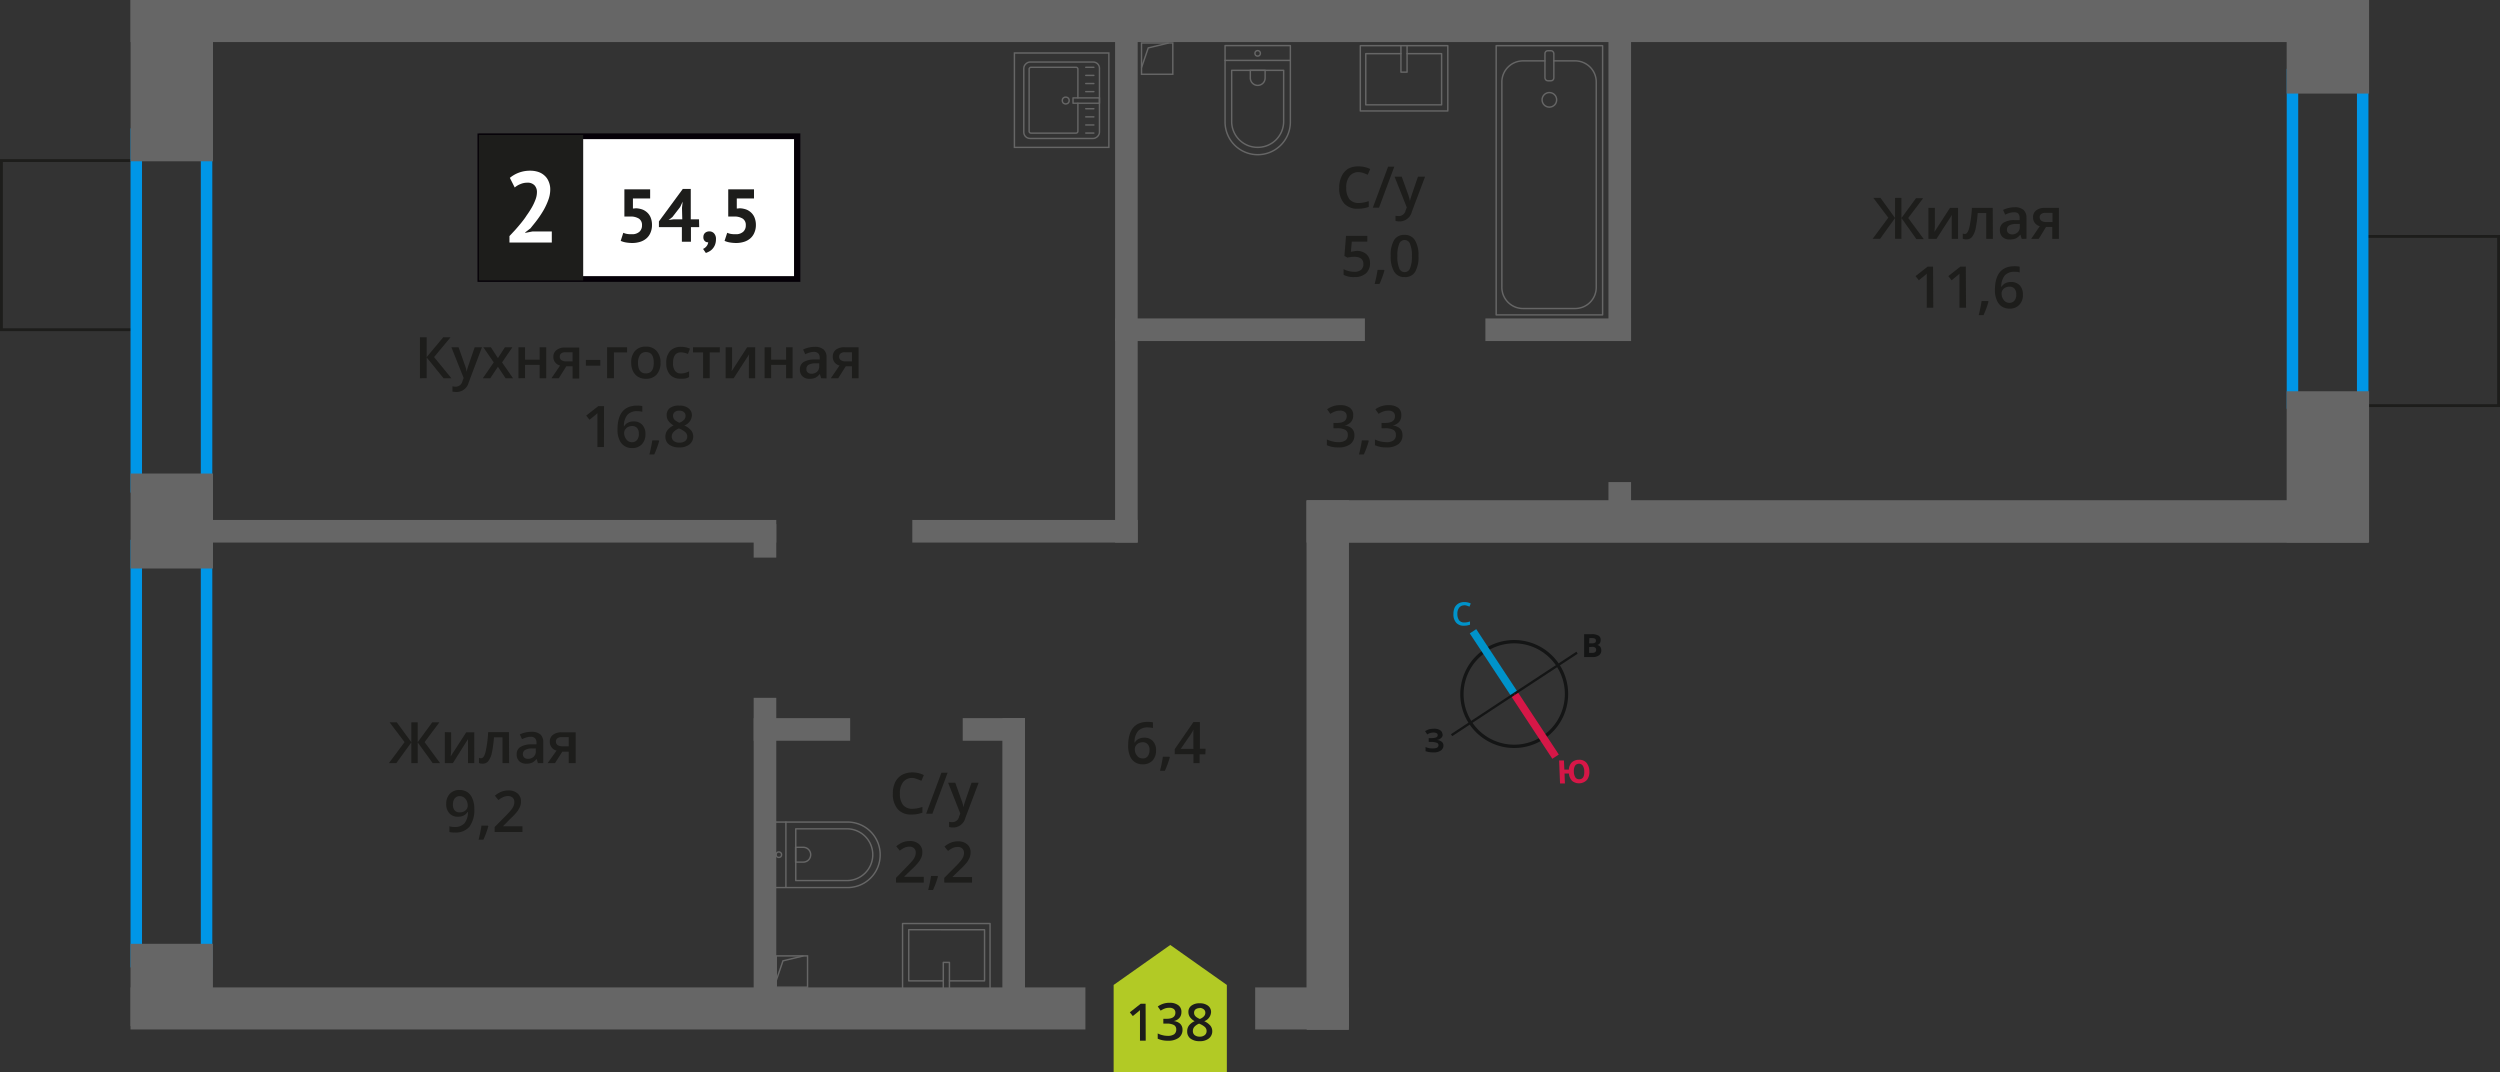 <svg id="Layer_1" data-name="Layer 1" xmlns="http://www.w3.org/2000/svg" width="435.71" height="186.91" viewBox="0 0 435.71 186.91">
  <rect x="0" y="0" width="435.71" height="186.91" fill="#333333" stroke="none"/>
  <defs>
    <style>
      .cls-1, .cls-11, .cls-12, .cls-13, .cls-3, .cls-5 {
        fill: none;
      }

      .cls-1, .cls-9 {
        stroke: #1d1d1b;
        stroke-width: 0.5px;
      }

      .cls-1, .cls-11, .cls-12, .cls-13, .cls-3 {
        stroke-miterlimit: 10;
      }

      .cls-2 {
        fill: #0096e7;
      }

      .cls-3, .cls-5 {
        stroke: #666;
        stroke-width: 0.25px;
      }

      .cls-4 {
        fill: #666;
      }

      .cls-5 {
        stroke-linecap: round;
        stroke-linejoin: round;
      }

      .cls-6, .cls-9 {
        fill: #1d1d1b;
      }

      .cls-7 {
        fill: #fff;
      }

      .cls-8 {
        fill: #050007;
      }

      .cls-9 {
        stroke-miterlimit: 22.93;
      }

      .cls-10 {
        fill: #b2ca25;
        fill-rule: evenodd;
      }

      .cls-11 {
        stroke: #141515;
        stroke-width: 0.58px;
      }

      .cls-12 {
        stroke: #0093ca;
        stroke-width: 1.35px;
      }

      .cls-13 {
        stroke: #d61747;
        stroke-width: 1.35px;
      }

      .cls-14 {
        fill: #141515;
      }

      .cls-15 {
        fill: #0093ca;
      }

      .cls-16 {
        fill: #d61747;
      }
    </style>
  </defs>
  <g>
    <rect class="cls-1" x="408.81" y="44.04" width="29.48" height="23.82" transform="translate(367.6 479.5) rotate(-90)"/>
    <rect class="cls-1" x="-2.58" y="30.81" width="29.48" height="23.82" transform="translate(-30.56 54.88) rotate(-90)"/>
    <path class="cls-2" d="M410.78,14V69.24H400.54V14h10.24m2-2H398.54V71.24h14.24V12Z"/>
    <path class="cls-2" d="M35,24.38V83.85H24.75V24.38H35m2-2H22.75V85.85H37V22.38Z"/>
    <path class="cls-2" d="M35,96.08V166.6H24.75V96.08H35m2-2H22.75V168.6H37V94.08Z"/>
    <g>
      <rect class="cls-3" x="135.29" y="166.6" width="5.45" height="5.45"/>
      <polyline class="cls-3" points="135.29 170.87 136.46 167.46 140.02 166.6"/>
    </g>
    <g>
      <rect class="cls-3" x="198.95" y="7.49" width="5.45" height="5.45"/>
      <polyline class="cls-3" points="198.95 11.77 200.12 8.35 203.68 7.49"/>
    </g>
    <rect class="cls-4" x="227.74" y="87.22" width="185.04" height="7.33"/>
    <rect class="cls-4" x="185.59" y="129.37" width="91.63" height="7.33" transform="translate(364.44 -98.37) rotate(90)"/>
    <rect class="cls-4" x="22.75" y="172.09" width="166.42" height="7.33"/>
    <rect class="cls-4" x="218.76" y="172.09" width="16.32" height="7.33"/>
    <rect class="cls-4" x="22.75" width="390.03" height="7.33"/>
    <rect class="cls-4" x="255.17" y="30.33" width="54.26" height="3.94" transform="translate(250 314.6) rotate(-90)"/>
    <rect class="cls-4" x="151.62" y="47.89" width="89.38" height="3.94" transform="translate(146.45 246.18) rotate(-90)"/>
    <rect class="cls-4" x="106.86" y="146.12" width="52.93" height="3.94" transform="translate(-14.77 281.41) rotate(-90)"/>
    <rect class="cls-4" x="151.37" y="148.49" width="50.6" height="3.94" transform="translate(26.21 327.13) rotate(-90)"/>
    <rect class="cls-4" x="130.4" y="92.29" width="5.85" height="3.94" transform="translate(39.06 227.58) rotate(-90)"/>
    <rect class="cls-4" x="279.15" y="85.2" width="6.29" height="3.94" transform="translate(195.13 369.46) rotate(-90)"/>
    <rect class="cls-4" x="258.88" y="55.5" width="25.38" height="3.94"/>
    <rect class="cls-4" x="159" y="90.62" width="39.28" height="3.94"/>
    <rect class="cls-4" x="131.36" y="125.16" width="16.81" height="3.94"/>
    <rect class="cls-4" x="167.79" y="125.16" width="10.85" height="3.94"/>
    <rect class="cls-4" x="33.58" y="90.62" width="101.71" height="3.94"/>
    <rect class="cls-4" x="194.35" y="55.5" width="43.53" height="3.94"/>
    <rect class="cls-4" x="397.56" y="0.97" width="16.31" height="14.36" transform="translate(397.56 413.87) rotate(-90)"/>
    <rect class="cls-4" x="392.54" y="74.19" width="26.36" height="14.36" transform="translate(324.34 487.09) rotate(-90)"/>
    <rect class="cls-4" x="15.88" y="6.88" width="28.12" height="14.36" transform="translate(15.88 43.99) rotate(-90)"/>
    <rect class="cls-4" x="21.66" y="83.63" width="16.55" height="14.36" transform="translate(-60.87 120.74) rotate(-90)"/>
    <rect class="cls-4" x="22.75" y="164.48" width="14.36" height="14.36" transform="translate(-141.73 201.6) rotate(-90)"/>
    <rect class="cls-4" x="227.74" y="87.22" width="185.04" height="7.33"/>
    <rect class="cls-4" x="185.27" y="129.69" width="92.27" height="7.33" transform="translate(364.76 -98.05) rotate(90)"/>
    <g>
      <rect class="cls-5" x="260.76" y="7.96" width="18.55" height="46.92"/>
      <rect class="cls-5" x="269.26" y="8.84" width="1.55" height="5.24" rx="0.49"/>
      <path class="cls-5" d="M269.26,10.61h-3.82a3.69,3.69,0,0,0-3.69,3.68v35.8a3.69,3.69,0,0,0,3.69,3.68h9.08a3.68,3.68,0,0,0,3.68-3.68V14.29a3.68,3.68,0,0,0-3.68-3.68h-3.71"/>
      <circle class="cls-5" cx="270.03" cy="17.4" r="1.27"/>
    </g>
    <g>
      <path class="cls-5" d="M209.68,11.77H223a5.69,5.69,0,0,1,5.69,5.69v0A5.69,5.69,0,0,1,223,23.15H209.68a0,0,0,0,1,0,0V11.77a0,0,0,0,1,0,0Z" transform="translate(236.66 -201.73) rotate(90)"/>
      <path class="cls-5" d="M212.48,14.45h8.91A4.51,4.51,0,0,1,225.9,19v0a4.51,4.51,0,0,1-4.51,4.51h-8.91a0,0,0,0,1,0,0v-9A0,0,0,0,1,212.48,14.45Z" transform="translate(238.17 -200.22) rotate(90)"/>
      <path class="cls-5" d="M217.87,12.28h1.34a1.29,1.29,0,0,1,1.29,1.29v0a1.29,1.29,0,0,1-1.29,1.29h-1.34a0,0,0,0,1,0,0V12.28a0,0,0,0,1,0,0Z" transform="translate(232.77 -205.62) rotate(90)"/>
      <circle class="cls-5" cx="219.19" cy="9.3" r="0.48"/>
      <line class="cls-5" x1="213.5" y1="10.53" x2="224.88" y2="10.53"/>
    </g>
    <g>
      <path class="cls-5" d="M134.39,143.27h13.32A5.69,5.69,0,0,1,153.4,149v0a5.69,5.69,0,0,1-5.69,5.69H134.39a0,0,0,0,1,0,0V143.27A0,0,0,0,1,134.39,143.27Z"/>
      <path class="cls-5" d="M138.69,144.45h8.91a4.51,4.51,0,0,1,4.51,4.51v0a4.51,4.51,0,0,1-4.51,4.51h-8.91a0,0,0,0,1,0,0v-9A0,0,0,0,1,138.69,144.45Z"/>
      <path class="cls-5" d="M138.69,147.67H140a1.29,1.29,0,0,1,1.29,1.29v0a1.29,1.29,0,0,1-1.29,1.29h-1.34a0,0,0,0,1,0,0v-2.58A0,0,0,0,1,138.69,147.67Z"/>
      <circle class="cls-5" cx="135.74" cy="148.96" r="0.48"/>
      <line class="cls-5" x1="136.97" y1="154.65" x2="136.97" y2="143.27"/>
    </g>
    <g>
      <rect class="cls-5" x="239" y="6.02" width="11.38" height="15.25" transform="translate(258.35 -231.04) rotate(90)"/>
      <polyline class="cls-5" points="245.23 7.96 245.23 12.57 244.16 12.57 244.16 7.96"/>
      <polyline class="cls-5" points="245.23 9.35 251.25 9.35 251.25 18.27 238.03 18.27 238.03 9.35 244.16 9.35"/>
    </g>
    <g>
      <rect class="cls-5" x="159.24" y="159.03" width="11.38" height="15.25" transform="translate(-1.73 331.58) rotate(-90)"/>
      <polyline class="cls-5" points="164.4 172.35 164.4 167.73 165.47 167.73 165.47 172.35"/>
      <polyline class="cls-5" points="164.4 170.95 158.38 170.95 158.38 162.03 171.59 162.04 171.59 170.95 165.47 170.95"/>
    </g>
    <g>
      <g>
        <rect class="cls-5" x="178.37" y="10.87" width="13.32" height="13.19" rx="1.09" transform="translate(202.49 -167.56) rotate(90)"/>
        <path class="cls-5" d="M187.86,18v4.88a.32.32,0,0,1-.32.32h-7.86a.32.32,0,0,1-.32-.32V12.05a.32.32,0,0,1,.32-.32h7.86a.32.32,0,0,1,.32.32v5"/>
        <circle class="cls-5" cx="185.74" cy="17.52" r="0.6"/>
        <rect class="cls-5" x="188.85" y="15.22" width="0.93" height="4.61" transform="translate(206.84 -171.79) rotate(90)"/>
        <line class="cls-5" x1="190.64" y1="11.73" x2="189.23" y2="11.73"/>
        <line class="cls-5" x1="190.64" y1="13.14" x2="189.23" y2="13.14"/>
        <line class="cls-5" x1="190.64" y1="14.56" x2="189.23" y2="14.56"/>
        <line class="cls-5" x1="190.64" y1="15.97" x2="189.23" y2="15.97"/>
        <line class="cls-5" x1="190.64" y1="18.95" x2="189.23" y2="18.95"/>
        <line class="cls-5" x1="190.64" y1="20.37" x2="189.23" y2="20.37"/>
        <line class="cls-5" x1="190.64" y1="21.78" x2="189.23" y2="21.78"/>
        <line class="cls-5" x1="190.64" y1="23.19" x2="189.23" y2="23.19"/>
      </g>
      <path class="cls-4" d="M193.13,9.36v16.2H176.92V9.36h16.21m.25-.25H176.67v16.7h16.71V9.11Z"/>
    </g>
    <g>
      <g>
        <path class="cls-6" d="M78.67,65.92H77.3L74.36,62.3v3.62H73.19V58.78h1.17v3.46l2.89-3.46h1.28l-2.88,3.45Z"/>
        <path class="cls-6" d="M78.67,60.52h1.25L81,63.58a6,6,0,0,1,.33,1.23h0a5,5,0,0,1,.16-.65c.08-.26.49-1.47,1.24-3.64H84l-2.31,6.12a2.19,2.19,0,0,1-2.1,1.68,3.65,3.65,0,0,1-.74-.08v-.91a2.61,2.61,0,0,0,.59.06,1.22,1.22,0,0,0,1.17-1l.2-.51Z"/>
        <path class="cls-6" d="M86.05,63.16l-1.81-2.64h1.31l1.23,1.89L88,60.52h1.3L87.5,63.16l1.91,2.76h-1.3l-1.33-2-1.33,2h-1.3Z"/>
        <path class="cls-6" d="M91.51,60.52v2.17h2.54V60.52H95.2v5.4H94.05V63.59H91.51v2.33H90.36v-5.4Z"/>
        <path class="cls-6" d="M97.39,65.92H96.11l1.5-2.21a1.67,1.67,0,0,1-.86-.56,1.57,1.57,0,0,1-.31-1A1.44,1.44,0,0,1,97,61a2.32,2.32,0,0,1,1.49-.43h2.46v5.4H99.79V63.84H98.7Zm.17-3.76a.68.68,0,0,0,.31.62,1.51,1.51,0,0,0,.85.21h1.07v-1.6H98.54a1.2,1.2,0,0,0-.73.2A.67.67,0,0,0,97.56,62.16Z"/>
        <path class="cls-6" d="M102.11,63.73v-1h2.51v1Z"/>
        <path class="cls-6" d="M109.29,60.52v.9H107v4.5H105.8v-5.4Z"/>
        <path class="cls-6" d="M115.12,63.21a3,3,0,0,1-.68,2.07,2.44,2.44,0,0,1-1.89.74,2.69,2.69,0,0,1-1.34-.34,2.32,2.32,0,0,1-.89-1,3.29,3.29,0,0,1-.31-1.48,2.93,2.93,0,0,1,.67-2.05,2.45,2.45,0,0,1,1.9-.74,2.38,2.38,0,0,1,1.86.76A2.93,2.93,0,0,1,115.12,63.21Zm-3.93,0c0,1.25.46,1.87,1.38,1.87s1.37-.62,1.37-1.87-.46-1.85-1.38-1.85a1.18,1.18,0,0,0-1,.48A2.48,2.48,0,0,0,111.19,63.21Z"/>
        <path class="cls-6" d="M118.62,66a2.38,2.38,0,0,1-1.87-.72,3,3,0,0,1-.63-2,3,3,0,0,1,.66-2.1,2.52,2.52,0,0,1,1.93-.73,3.66,3.66,0,0,1,1.54.32l-.35.92a3.43,3.43,0,0,0-1.2-.28c-.94,0-1.4.62-1.4,1.86a2.15,2.15,0,0,0,.35,1.36,1.19,1.19,0,0,0,1,.46,3,3,0,0,0,1.45-.38v1a2.12,2.12,0,0,1-.66.26A4,4,0,0,1,118.62,66Z"/>
        <path class="cls-6" d="M125.45,60.52v.9h-1.76v4.5h-1.15v-4.5h-1.76v-.9Z"/>
        <path class="cls-6" d="M127.59,60.52v2.77c0,.32,0,.79-.08,1.42l2.71-4.19h1.4v5.4h-1.1V63.2c0-.15,0-.39,0-.73s0-.58.05-.73l-2.7,4.18h-1.4v-5.4Z"/>
        <path class="cls-6" d="M134.4,60.52v2.17H137V60.52h1.14v5.4H137V63.59H134.4v2.33h-1.14v-5.4Z"/>
        <path class="cls-6" d="M143.11,65.92l-.23-.75h0a2.22,2.22,0,0,1-.78.67,2.45,2.45,0,0,1-1,.18,1.7,1.7,0,0,1-1.24-.43,1.61,1.61,0,0,1-.45-1.22,1.45,1.45,0,0,1,.62-1.26,3.59,3.59,0,0,1,1.89-.46l.94,0v-.29a1.05,1.05,0,0,0-.25-.77,1,1,0,0,0-.75-.26,2.61,2.61,0,0,0-.79.12,5.84,5.84,0,0,0-.73.29l-.37-.82a4,4,0,0,1,1-.35,4.37,4.37,0,0,1,1-.12,2.34,2.34,0,0,1,1.56.45,1.76,1.76,0,0,1,.52,1.41v3.64Zm-1.71-.78a1.44,1.44,0,0,0,1-.35,1.27,1.27,0,0,0,.38-1v-.47l-.7,0a2.41,2.41,0,0,0-1.18.27.83.83,0,0,0-.36.74.73.73,0,0,0,.21.56A.93.93,0,0,0,141.4,65.14Z"/>
        <path class="cls-6" d="M146.09,65.92H144.8l1.51-2.21a1.63,1.63,0,0,1-.86-.56,1.57,1.57,0,0,1-.31-1,1.46,1.46,0,0,1,.54-1.2,2.35,2.35,0,0,1,1.5-.43h2.46v5.4h-1.16V63.84H147.4Zm.16-3.76a.68.68,0,0,0,.32.62,1.51,1.51,0,0,0,.85.21h1.06v-1.6h-1.25a1.16,1.16,0,0,0-.72.2A.68.68,0,0,0,146.25,62.16Z"/>
        <path class="cls-6" d="M105.26,77.92h-1.14V73.31c0-.55,0-1,0-1.31a3.71,3.71,0,0,1-.28.26c-.11.1-.47.4-1.1.9l-.57-.73,2.1-1.65h1Z"/>
        <path class="cls-6" d="M107.62,74.88q0-4.18,3.42-4.19a4.55,4.55,0,0,1,.9.08v1a3.1,3.1,0,0,0-.86-.11,2.25,2.25,0,0,0-1.72.62,3,3,0,0,0-.62,2h.05a1.59,1.59,0,0,1,.65-.61,2,2,0,0,1,1-.22,1.94,1.94,0,0,1,1.51.6,2.29,2.29,0,0,1,.54,1.61,2.47,2.47,0,0,1-.63,1.78,2.27,2.27,0,0,1-1.71.65,2.35,2.35,0,0,1-1.33-.37,2.33,2.33,0,0,1-.87-1.07A4.16,4.16,0,0,1,107.62,74.88Zm2.49,2.19a1.12,1.12,0,0,0,.91-.38,1.61,1.61,0,0,0,.32-1.09,1.46,1.46,0,0,0-.3-1,1.13,1.13,0,0,0-.9-.35,1.55,1.55,0,0,0-.68.16,1.23,1.23,0,0,0-.49.44,1,1,0,0,0-.19.56,1.8,1.8,0,0,0,.38,1.16A1.17,1.17,0,0,0,110.11,77.07Z"/>
        <path class="cls-6" d="M114.88,76.87a15,15,0,0,1-.86,2.34h-.84c.22-.88.39-1.7.5-2.45h1.13Z"/>
        <path class="cls-6" d="M118.39,70.69a2.47,2.47,0,0,1,1.61.47,1.5,1.5,0,0,1,.59,1.24,2,2,0,0,1-1.32,1.75,3.58,3.58,0,0,1,1.2.88,1.72,1.72,0,0,1,.35,1,1.76,1.76,0,0,1-.65,1.42,2.72,2.72,0,0,1-1.76.53,2.9,2.9,0,0,1-1.8-.5,1.67,1.67,0,0,1-.64-1.41,1.75,1.75,0,0,1,.34-1.07,2.74,2.74,0,0,1,1.09-.85,2.85,2.85,0,0,1-.93-.83,1.7,1.7,0,0,1-.28-1,1.47,1.47,0,0,1,.61-1.24A2.56,2.56,0,0,1,118.39,70.69Zm-1.32,5.38a1,1,0,0,0,.36.79,1.48,1.48,0,0,0,1,.28,1.51,1.51,0,0,0,1-.29,1,1,0,0,0,.35-.79,1,1,0,0,0-.32-.72,3.12,3.12,0,0,0-1-.61l-.14-.06a2.62,2.62,0,0,0-.93.62A1.24,1.24,0,0,0,117.07,76.07Zm1.31-4.5a1.21,1.21,0,0,0-.78.24.81.81,0,0,0-.3.66,1,1,0,0,0,.11.46,1.15,1.15,0,0,0,.31.36,3.8,3.8,0,0,0,.69.39,2.28,2.28,0,0,0,.83-.54,1,1,0,0,0,.24-.67.81.81,0,0,0-.3-.66A1.23,1.23,0,0,0,118.38,71.57Z"/>
      </g>
      <g>
        <rect class="cls-7" x="83.71" y="23.76" width="54.7" height="24.87"/>
        <path class="cls-8" d="M138.4,24.25H84.3V48.13h54.1Zm-54.64-1h55.73V49.12H83.22V23.26Z"/>
        <rect class="cls-9" x="83.71" y="23.76" width="17.68" height="24.87"/>
        <g>
          <path class="cls-6" d="M110.11,40.82a1.87,1.87,0,0,0,1.32-.42,1.46,1.46,0,0,0,.46-1.15,1.29,1.29,0,0,0-.54-1.15,2.7,2.7,0,0,0-1.53-.36l-1,0V33h4.49v1.59h-3v1.76l.53-.05a3.79,3.79,0,0,1,1.16.23,2.67,2.67,0,0,1,.88.59,2.42,2.42,0,0,1,.56.9,3.36,3.36,0,0,1,.19,1.18,3.27,3.27,0,0,1-.26,1.36,2.6,2.6,0,0,1-.72,1,3.1,3.1,0,0,1-1.09.59,4.63,4.63,0,0,1-1.37.2,6.66,6.66,0,0,1-1.12-.1,3.61,3.61,0,0,1-.89-.27l.45-1.41a2.68,2.68,0,0,0,.66.2A4.3,4.3,0,0,0,110.11,40.82Z"/>
          <path class="cls-6" d="M121.86,39.59h-1.44v2.54h-1.58V39.59h-4v-1L119,32.93h1.39v5.3h1.44Zm-3-3.36.12-1.09h0l-.44.94-1.36,1.76-.65.5.83-.11h1.55Z"/>
          <path class="cls-6" d="M122.59,41.3a.93.93,0,0,1,.29-.71,1.09,1.09,0,0,1,.73-.26,1.06,1.06,0,0,1,.86.37,1.4,1.4,0,0,1,.31,1,2.62,2.62,0,0,1-.18,1,2.34,2.34,0,0,1-.45.7,2.08,2.08,0,0,1-.57.44,4.26,4.26,0,0,1-.56.25l-.49-.71a1.5,1.5,0,0,0,.61-.47,1.3,1.3,0,0,0,.29-.69.74.74,0,0,1-.57-.18A.89.89,0,0,1,122.59,41.3Z"/>
          <path class="cls-6" d="M128.2,40.82a1.87,1.87,0,0,0,1.32-.42,1.46,1.46,0,0,0,.46-1.15,1.29,1.29,0,0,0-.54-1.15,2.69,2.69,0,0,0-1.52-.36l-1,0V33h4.49v1.59h-3v1.76l.53-.05a3.79,3.79,0,0,1,1.16.23,2.67,2.67,0,0,1,.88.59,2.42,2.42,0,0,1,.56.9,3.36,3.36,0,0,1,.2,1.18,3.27,3.27,0,0,1-.27,1.36,2.6,2.6,0,0,1-.72,1,3.1,3.1,0,0,1-1.09.59,4.58,4.58,0,0,1-1.37.2,6.76,6.76,0,0,1-1.12-.1,3.61,3.61,0,0,1-.89-.27l.46-1.41a2.68,2.68,0,0,0,.66.2A4.12,4.12,0,0,0,128.2,40.82Z"/>
        </g>
        <path class="cls-7" d="M95.9,33a5.27,5.27,0,0,1-.32,1.8,11.51,11.51,0,0,1-.82,1.79,17.58,17.58,0,0,1-1.11,1.69c-.4.55-.8,1-1.18,1.5l-.93.72v.09l1.26-.25h3.37v1.93H88.79V41.14l.94-1c.35-.39.71-.81,1.06-1.24s.71-.89,1-1.36a16,16,0,0,0,.91-1.41,9.3,9.3,0,0,0,.64-1.38,3.69,3.69,0,0,0,.24-1.26,1.71,1.71,0,0,0-.42-1.19,1.65,1.65,0,0,0-1.3-.46,3,3,0,0,0-1.15.24,3.23,3.23,0,0,0-1,.6L88.86,31a5.3,5.3,0,0,1,1.55-.9,5.51,5.51,0,0,1,2-.35,4.45,4.45,0,0,1,1.39.21,3,3,0,0,1,1.08.62,2.66,2.66,0,0,1,.72,1A3.41,3.41,0,0,1,95.9,33Z"/>
      </g>
    </g>
    <g>
      <path class="cls-6" d="M196.62,130c0-2.79,1.13-4.19,3.41-4.19a4.66,4.66,0,0,1,.91.08v1a3.21,3.21,0,0,0-.86-.11,2.27,2.27,0,0,0-1.73.62,3,3,0,0,0-.62,2h.06a1.57,1.57,0,0,1,.64-.61,2,2,0,0,1,1-.22,1.92,1.92,0,0,1,1.51.6,2.29,2.29,0,0,1,.54,1.61,2.5,2.5,0,0,1-.62,1.78,2.29,2.29,0,0,1-1.72.65,2.35,2.35,0,0,1-1.33-.37,2.28,2.28,0,0,1-.87-1.07A4.34,4.34,0,0,1,196.62,130Zm2.49,2.19a1.12,1.12,0,0,0,.91-.38,1.65,1.65,0,0,0,.32-1.09,1.37,1.37,0,0,0-.31-1,1.09,1.09,0,0,0-.9-.36,1.58,1.58,0,0,0-.68.16,1.23,1.23,0,0,0-.49.44,1,1,0,0,0-.18.56,1.79,1.79,0,0,0,.37,1.16A1.16,1.16,0,0,0,199.11,132.18Z"/>
      <path class="cls-6" d="M203.88,132a17.41,17.41,0,0,1-.86,2.34h-.85a22.25,22.25,0,0,0,.5-2.45h1.13Z"/>
      <path class="cls-6" d="M210.07,131.47h-1V133H208v-1.56h-3.26v-.88l3.26-4.72h1.12v4.65h1Zm-2.08-.95v-1.79c0-.64,0-1.16,0-1.57h0a5.36,5.36,0,0,1-.43.78l-1.78,2.58Z"/>
    </g>
    <g>
      <path class="cls-6" d="M235.84,72.42a1.65,1.65,0,0,1-.39,1.13,2,2,0,0,1-1.12.61v0a2.14,2.14,0,0,1,1.29.53,1.54,1.54,0,0,1,.43,1.14,1.87,1.87,0,0,1-.73,1.59,3.33,3.33,0,0,1-2.07.56,4.63,4.63,0,0,1-2-.39v-1a4.81,4.81,0,0,0,1,.35,4.3,4.3,0,0,0,1,.12,2,2,0,0,0,1.24-.31,1.11,1.11,0,0,0,.41-1,.91.91,0,0,0-.45-.84,2.92,2.92,0,0,0-1.43-.27h-.62v-.93H233c1.14,0,1.71-.39,1.71-1.18a.87.87,0,0,0-.3-.71,1.32,1.32,0,0,0-.88-.25,2.54,2.54,0,0,0-.78.12,3.61,3.61,0,0,0-.89.44l-.56-.8a3.78,3.78,0,0,1,2.28-.72,2.74,2.74,0,0,1,1.69.46A1.53,1.53,0,0,1,235.84,72.42Z"/>
      <path class="cls-6" d="M238.55,76.87a15,15,0,0,1-.86,2.34h-.84c.22-.88.39-1.7.5-2.45h1.13Z"/>
      <path class="cls-6" d="M244.22,72.42a1.65,1.65,0,0,1-.39,1.13,2,2,0,0,1-1.12.61v0a2.14,2.14,0,0,1,1.29.53,1.54,1.54,0,0,1,.43,1.14,1.87,1.87,0,0,1-.73,1.59,3.33,3.33,0,0,1-2.07.56,4.63,4.63,0,0,1-2-.39v-1a4.39,4.39,0,0,0,1,.35,4.3,4.3,0,0,0,1,.12,2,2,0,0,0,1.24-.31,1.11,1.11,0,0,0,.41-1,.91.91,0,0,0-.45-.84,2.92,2.92,0,0,0-1.43-.27h-.62v-.93h.63c1.14,0,1.71-.39,1.71-1.18a.87.87,0,0,0-.3-.71,1.32,1.32,0,0,0-.88-.25,2.54,2.54,0,0,0-.78.12,3.45,3.45,0,0,0-.89.44l-.56-.8a3.78,3.78,0,0,1,2.28-.72,2.74,2.74,0,0,1,1.69.46A1.53,1.53,0,0,1,244.22,72.42Z"/>
    </g>
    <g>
      <path class="cls-6" d="M329.1,37.94l-2.61-3.45h1.25L330.28,38V34.49h1.11V38l2.54-3.46h1.25l-2.61,3.45,2.72,3.69H334L331.39,38v3.62h-1.11V38l-2.61,3.62h-1.3Z"/>
      <path class="cls-6" d="M337.22,36.23V39c0,.32,0,.79-.08,1.42l2.71-4.19h1.41v5.4h-1.11V38.91c0-.15,0-.39,0-.73s0-.58.05-.73l-2.7,4.18h-1.41v-5.4Z"/>
      <path class="cls-6" d="M347.33,41.63h-1.16v-4.5h-1.49a19.55,19.55,0,0,1-.36,2.71,3.63,3.63,0,0,1-.61,1.43,1.2,1.2,0,0,1-1,.45,1.65,1.65,0,0,1-.63-.11v-.9a1.15,1.15,0,0,0,.36.07c.33,0,.6-.38.78-1.12a20.23,20.23,0,0,0,.45-3.43h3.63Z"/>
      <path class="cls-6" d="M352.35,41.63l-.23-.75h0a2.26,2.26,0,0,1-.79.67,2.44,2.44,0,0,1-1,.18A1.73,1.73,0,0,1,349,41.3a1.62,1.62,0,0,1-.45-1.22,1.43,1.43,0,0,1,.62-1.26,3.54,3.54,0,0,1,1.89-.46l.93,0V38a1.12,1.12,0,0,0-.24-.78A1,1,0,0,0,351,37a2.67,2.67,0,0,0-.8.12,6.52,6.52,0,0,0-.73.29l-.37-.82a4,4,0,0,1,1-.35,4.45,4.45,0,0,1,1-.12,2.31,2.31,0,0,1,1.55.45,1.76,1.76,0,0,1,.53,1.41v3.64Zm-1.71-.78a1.42,1.42,0,0,0,1-.35,1.25,1.25,0,0,0,.38-1v-.47l-.69,0a2.41,2.41,0,0,0-1.18.27.82.82,0,0,0-.37.74.7.7,0,0,0,.22.56A.91.91,0,0,0,350.64,40.85Z"/>
      <path class="cls-6" d="M355.32,41.63H354l1.5-2.21a1.53,1.53,0,0,1-1.17-1.56,1.44,1.44,0,0,1,.55-1.2,2.32,2.32,0,0,1,1.49-.43h2.46v5.4h-1.15V39.55h-1.09Zm.17-3.76a.7.7,0,0,0,.31.62,1.53,1.53,0,0,0,.85.21h1.07V37.1h-1.25a1.1,1.1,0,0,0-.72.2A.65.65,0,0,0,355.49,37.87Z"/>
      <path class="cls-6" d="M336.94,53.63H335.8V49c0-.55,0-1,0-1.31l-.28.26-1.1.9-.57-.73,2.1-1.65h.95Z"/>
      <path class="cls-6" d="M342.65,53.63H341.5V49c0-.55,0-1,0-1.31a3.49,3.49,0,0,1-.27.26l-1.1.9-.57-.73,2.1-1.65h.95Z"/>
      <path class="cls-6" d="M346.56,52.58a15.79,15.79,0,0,1-.86,2.34h-.84c.22-.88.39-1.7.5-2.45h1.13Z"/>
      <path class="cls-6" d="M347.68,50.59c0-2.8,1.14-4.19,3.41-4.19a3.94,3.94,0,0,1,.91.08v1a2.76,2.76,0,0,0-.86-.11,2.24,2.24,0,0,0-1.72.61,3.06,3.06,0,0,0-.63,2h.06a1.62,1.62,0,0,1,.65-.62,2.1,2.1,0,0,1,1-.21,2,2,0,0,1,1.52.59,2.33,2.33,0,0,1,.54,1.62,2.42,2.42,0,0,1-.63,1.77,2.25,2.25,0,0,1-1.71.66,2.44,2.44,0,0,1-1.33-.37,2.35,2.35,0,0,1-.87-1.08A4.11,4.11,0,0,1,347.68,50.59Zm2.49,2.19a1.12,1.12,0,0,0,.91-.38,1.63,1.63,0,0,0,.32-1.09,1.46,1.46,0,0,0-.3-1,1.13,1.13,0,0,0-.9-.35,1.42,1.42,0,0,0-.68.16,1.24,1.24,0,0,0-.5.43,1.06,1.06,0,0,0-.18.57,1.82,1.82,0,0,0,.38,1.16A1.17,1.17,0,0,0,350.17,52.78Z"/>
    </g>
    <g>
      <path class="cls-6" d="M70.51,129.34l-2.61-3.45h1.25l2.54,3.46v-3.46H72.8v3.46l2.53-3.46h1.25L74,129.34,76.7,133H75.41l-2.61-3.61V133H71.69v-3.61L69.07,133H67.78Z"/>
      <path class="cls-6" d="M78.63,127.63v2.77c0,.32,0,.8-.08,1.42l2.71-4.19h1.4V133h-1.1v-2.72c0-.15,0-.39,0-.72s0-.58,0-.74L78.93,133h-1.4v-5.4Z"/>
      <path class="cls-6" d="M88.73,133H87.58v-4.5H86.09a19.26,19.26,0,0,1-.37,2.72,3.58,3.58,0,0,1-.61,1.42,1.2,1.2,0,0,1-1,.45,1.48,1.48,0,0,1-.63-.11v-.89a1.13,1.13,0,0,0,.36.06c.34,0,.6-.37.79-1.12a21.16,21.16,0,0,0,.45-3.43h3.62Z"/>
      <path class="cls-6" d="M93.75,133l-.23-.75h0a2.22,2.22,0,0,1-.78.67,2.49,2.49,0,0,1-1,.18,1.7,1.7,0,0,1-1.24-.43,1.6,1.6,0,0,1-.45-1.21,1.43,1.43,0,0,1,.62-1.26,3.58,3.58,0,0,1,1.89-.47l.94,0v-.29a1.1,1.1,0,0,0-.25-.77,1,1,0,0,0-.75-.26,2.34,2.34,0,0,0-.79.13,5.26,5.26,0,0,0-.73.28l-.38-.82a4.29,4.29,0,0,1,1-.35,5,5,0,0,1,1-.11,2.4,2.4,0,0,1,1.56.44,1.77,1.77,0,0,1,.52,1.42V133ZM92,132.25a1.41,1.41,0,0,0,1-.35,1.27,1.27,0,0,0,.38-1v-.46l-.7,0a2.29,2.29,0,0,0-1.18.28.83.83,0,0,0-.37.74.71.71,0,0,0,.22.55A.88.88,0,0,0,92,132.25Z"/>
      <path class="cls-6" d="M96.73,133H95.44L97,130.82a1.53,1.53,0,0,1-.86-.56,1.58,1.58,0,0,1-.32-1,1.43,1.43,0,0,1,.55-1.19,2.35,2.35,0,0,1,1.5-.44h2.46V133H99.12V131H98Zm.16-3.76a.71.71,0,0,0,.32.63,1.58,1.58,0,0,0,.84.2h1.07v-1.6H97.87a1.16,1.16,0,0,0-.72.2A.7.7,0,0,0,96.89,129.27Z"/>
      <path class="cls-6" d="M82.66,140.94a4.88,4.88,0,0,1-.85,3.15,3.11,3.11,0,0,1-2.56,1,3.5,3.5,0,0,1-.93-.08v-1a3.28,3.28,0,0,0,.88.12,2.25,2.25,0,0,0,1.73-.62,3,3,0,0,0,.62-2h-.06a1.72,1.72,0,0,1-.69.63,2.19,2.19,0,0,1-1,.2,1.89,1.89,0,0,1-1.48-.6,2.26,2.26,0,0,1-.55-1.62,2.48,2.48,0,0,1,.63-1.78,2.25,2.25,0,0,1,1.71-.66,2.44,2.44,0,0,1,1.33.37,2.35,2.35,0,0,1,.87,1.08A4.11,4.11,0,0,1,82.66,140.94Zm-2.49-2.19a1.1,1.1,0,0,0-.91.39,1.69,1.69,0,0,0-.32,1.09,1.42,1.42,0,0,0,.3,1,1.07,1.07,0,0,0,.89.35,1.43,1.43,0,0,0,1-.34,1.09,1.09,0,0,0,.39-.82,2,2,0,0,0-.16-.81,1.58,1.58,0,0,0-.47-.6A1.24,1.24,0,0,0,80.17,138.75Z"/>
      <path class="cls-6" d="M85.11,144a15,15,0,0,1-.86,2.34h-.84a24.85,24.85,0,0,0,.5-2.45H85Z"/>
      <path class="cls-6" d="M91.05,145H86.21v-.87l1.84-1.85a12.58,12.58,0,0,0,1.08-1.18,2.58,2.58,0,0,0,.39-.66,1.76,1.76,0,0,0,.12-.66,1,1,0,0,0-.29-.76,1.13,1.13,0,0,0-.8-.28,2.13,2.13,0,0,0-.79.15,4.23,4.23,0,0,0-.89.55l-.62-.76a4.08,4.08,0,0,1,1.16-.71,3.35,3.35,0,0,1,1.19-.21,2.39,2.39,0,0,1,1.6.52,1.77,1.77,0,0,1,.6,1.4,2.59,2.59,0,0,1-.17.92,4,4,0,0,1-.53.89,11.43,11.43,0,0,1-1.2,1.25L87.66,144V144h3.39Z"/>
    </g>
    <g>
      <path class="cls-6" d="M236.79,30a1.93,1.93,0,0,0-1.58.71,3,3,0,0,0-.58,2,3.13,3.13,0,0,0,.55,2,2,2,0,0,0,1.61.67,4.31,4.31,0,0,0,.88-.09,8.2,8.2,0,0,0,.88-.23v1a5.37,5.37,0,0,1-1.9.32,3.05,3.05,0,0,1-2.41-.95,4,4,0,0,1-.84-2.72,4.44,4.44,0,0,1,.41-1.95A2.93,2.93,0,0,1,235,29.39,3.62,3.62,0,0,1,236.8,29a4.44,4.44,0,0,1,2,.46l-.42,1a7.52,7.52,0,0,0-.76-.3A2.7,2.7,0,0,0,236.79,30Z"/>
      <path class="cls-6" d="M243,29.05l-2.66,7.14h-1.08l2.66-7.14Z"/>
      <path class="cls-6" d="M243.05,30.79h1.25l1.1,3.06a6.67,6.67,0,0,1,.33,1.23h0a5,5,0,0,1,.16-.65c.08-.25.49-1.47,1.24-3.64h1.24l-2.31,6.12a2.19,2.19,0,0,1-2.1,1.68,3.05,3.05,0,0,1-.74-.08V37.6a2.61,2.61,0,0,0,.59.06,1.22,1.22,0,0,0,1.17-1l.2-.51Z"/>
      <path class="cls-6" d="M236.43,43.73a2.45,2.45,0,0,1,1.71.57,2,2,0,0,1,.63,1.56,2.28,2.28,0,0,1-.72,1.79,2.93,2.93,0,0,1-2,.64,3.79,3.79,0,0,1-1.88-.39v-1a3.26,3.26,0,0,0,.91.35,4.19,4.19,0,0,0,.95.12,1.77,1.77,0,0,0,1.18-.34,1.28,1.28,0,0,0,.41-1c0-.85-.55-1.28-1.64-1.28a4.42,4.42,0,0,0-.56.05,6,6,0,0,0-.59.1l-.52-.3.28-3.49h3.71v1h-2.7l-.16,1.77.41-.07A5,5,0,0,1,236.43,43.73Z"/>
      <path class="cls-6" d="M241.29,47.14a17.41,17.41,0,0,1-.86,2.34h-.85a22.91,22.91,0,0,0,.51-2.45h1.12Z"/>
      <path class="cls-6" d="M247.22,44.62a5.12,5.12,0,0,1-.59,2.77,2,2,0,0,1-1.83.9,2,2,0,0,1-1.81-.93,5,5,0,0,1-.61-2.74,5.06,5.06,0,0,1,.59-2.78,2,2,0,0,1,1.83-.9,2,2,0,0,1,1.81.94A5,5,0,0,1,247.22,44.62Zm-3.68,0a5.22,5.22,0,0,0,.3,2.09,1,1,0,0,0,1.92,0,5.05,5.05,0,0,0,.31-2.08,5.09,5.09,0,0,0-.31-2.08,1,1,0,0,0-1.92,0A5.26,5.26,0,0,0,243.54,44.62Z"/>
    </g>
    <g>
      <path class="cls-6" d="M159,135.58a2,2,0,0,0-1.59.71,3.1,3.1,0,0,0-.57,2,3.07,3.07,0,0,0,.55,2,2,2,0,0,0,1.61.67,4.14,4.14,0,0,0,.87-.09c.29-.06.58-.14.89-.23v1a5.42,5.42,0,0,1-1.91.32,3,3,0,0,1-2.4-.95,4,4,0,0,1-.84-2.72,4.44,4.44,0,0,1,.4-1.95,3,3,0,0,1,1.18-1.28,3.66,3.66,0,0,1,1.82-.44,4.44,4.44,0,0,1,2,.46l-.42,1a7.71,7.71,0,0,0-.77-.3A2.63,2.63,0,0,0,159,135.58Z"/>
      <path class="cls-6" d="M165.15,134.68l-2.65,7.14h-1.09l2.66-7.14Z"/>
      <path class="cls-6" d="M165.24,136.42h1.25l1.09,3.06a6,6,0,0,1,.34,1.23h0a3.78,3.78,0,0,1,.16-.65c.07-.25.49-1.47,1.24-3.64h1.24l-2.31,6.12a2.19,2.19,0,0,1-2.1,1.68,3,3,0,0,1-.74-.08v-.91a2.55,2.55,0,0,0,.59.06,1.2,1.2,0,0,0,1.16-1l.2-.51Z"/>
      <path class="cls-6" d="M161,153.82h-4.84V153L158,151.1c.55-.56.91-.95,1.09-1.18a3.06,3.06,0,0,0,.38-.66,1.59,1.59,0,0,0,.13-.66,1,1,0,0,0-.29-.76,1.13,1.13,0,0,0-.81-.28,2.13,2.13,0,0,0-.79.15,3.85,3.85,0,0,0-.89.55l-.62-.76a4.22,4.22,0,0,1,1.16-.71,3.36,3.36,0,0,1,1.2-.21,2.33,2.33,0,0,1,1.59.52,1.76,1.76,0,0,1,.6,1.4,2.39,2.39,0,0,1-.17.92,3.66,3.66,0,0,1-.53.89,11.43,11.43,0,0,1-1.2,1.25l-1.24,1.2v.05H161Z"/>
      <path class="cls-6" d="M163.47,152.77a15,15,0,0,1-.86,2.34h-.84c.22-.88.39-1.7.5-2.45h1.13Z"/>
      <path class="cls-6" d="M169.41,153.82h-4.84V153l1.84-1.85a14,14,0,0,0,1.08-1.18,2.76,2.76,0,0,0,.39-.66,1.76,1.76,0,0,0,.13-.66,1,1,0,0,0-.29-.76,1.13,1.13,0,0,0-.81-.28,2.13,2.13,0,0,0-.79.15,3.85,3.85,0,0,0-.89.55l-.62-.76a4.08,4.08,0,0,1,1.16-.71,3.36,3.36,0,0,1,1.2-.21,2.33,2.33,0,0,1,1.59.52,1.76,1.76,0,0,1,.6,1.4,2.59,2.59,0,0,1-.17.92,3.66,3.66,0,0,1-.53.89,11.43,11.43,0,0,1-1.2,1.25l-1.24,1.2v.05h3.39Z"/>
    </g>
    <polygon class="cls-10" points="194.09 171.66 194.09 171.66 199.02 168.18 203.96 164.69 208.89 168.18 213.82 171.66 213.82 171.66 213.82 171.66 213.82 186.91 194.09 186.91 194.09 171.66 194.09 171.66"/>
    <g>
      <path class="cls-6" d="M199.68,181.37h-1v-4.15c0-.5,0-.89,0-1.18a3,3,0,0,1-.25.23c-.1.09-.42.36-1,.81l-.52-.65,1.89-1.49h.86Z"/>
      <path class="cls-6" d="M205.9,176.42a1.48,1.48,0,0,1-.36,1,1.77,1.77,0,0,1-1,.54v0a1.91,1.91,0,0,1,1.16.48,1.38,1.38,0,0,1,.39,1,1.68,1.68,0,0,1-.66,1.43,3,3,0,0,1-1.86.51,4.18,4.18,0,0,1-1.8-.35v-.92a3.68,3.68,0,0,0,.86.31,3.48,3.48,0,0,0,.88.11,1.91,1.91,0,0,0,1.12-.27,1,1,0,0,0,.37-.86.83.83,0,0,0-.41-.76,2.66,2.66,0,0,0-1.29-.24h-.55v-.84h.56c1,0,1.54-.35,1.54-1.06a.78.78,0,0,0-.27-.64,1.2,1.2,0,0,0-.79-.22,2.32,2.32,0,0,0-.7.1,3.29,3.29,0,0,0-.8.4l-.51-.72a3.42,3.42,0,0,1,2.06-.65,2.42,2.42,0,0,1,1.51.42A1.38,1.38,0,0,1,205.9,176.42Z"/>
      <path class="cls-6" d="M209.09,174.86a2.29,2.29,0,0,1,1.45.42,1.36,1.36,0,0,1,.53,1.12,1.78,1.78,0,0,1-1.19,1.58,3,3,0,0,1,1.08.79,1.52,1.52,0,0,1,.32.93,1.58,1.58,0,0,1-.59,1.28,2.42,2.42,0,0,1-1.58.48,2.56,2.56,0,0,1-1.62-.45,1.5,1.5,0,0,1-.58-1.27,1.66,1.66,0,0,1,.3-1,2.53,2.53,0,0,1,1-.76,2.5,2.5,0,0,1-.84-.74,1.58,1.58,0,0,1-.25-.88,1.3,1.3,0,0,1,.55-1.11A2.27,2.27,0,0,1,209.09,174.86Zm-1.19,4.84a.86.86,0,0,0,.32.71,1.35,1.35,0,0,0,.87.26,1.3,1.3,0,0,0,.88-.27.87.87,0,0,0,.32-.71A.94.94,0,0,0,210,179a3,3,0,0,0-.88-.54l-.13-.06a2.17,2.17,0,0,0-.83.56A1.08,1.08,0,0,0,207.9,179.7Zm1.18-4a1.13,1.13,0,0,0-.71.21.74.74,0,0,0-.26.59.88.88,0,0,0,.09.41,1.23,1.23,0,0,0,.28.33,3.29,3.29,0,0,0,.63.35,1.86,1.86,0,0,0,.74-.49.87.87,0,0,0,.22-.6.72.72,0,0,0-.27-.59A1.14,1.14,0,0,0,209.08,175.66Z"/>
    </g>
  </g>
  <g>
    <path class="cls-11" d="M258.91,113.32A9.12,9.12,0,1,1,256.3,126a9.1,9.1,0,0,1,2.61-12.63Z"/>
    <line class="cls-12" x1="256.72" y1="110.02" x2="263.92" y2="120.94"/>
    <line class="cls-13" x1="271.11" y1="131.87" x2="263.92" y2="120.94"/>
    <polygon class="cls-14" points="252.87 127.96 263.8 120.76 264.03 121.11 253.1 128.3 252.87 127.96"/>
    <polygon class="cls-14" points="274.74 113.58 263.8 120.76 264.03 121.11 274.96 113.93 274.74 113.58"/>
    <path class="cls-15" d="M255.19,105.5a1.12,1.12,0,0,0-.89.42A1.7,1.7,0,0,0,254,107a1.78,1.78,0,0,0,.31,1.12,1.12,1.12,0,0,0,.9.37,2.76,2.76,0,0,0,.51-.05,4.27,4.27,0,0,0,.48-.13v.56a2.76,2.76,0,0,1-1.07.18,1.68,1.68,0,0,1-1.35-.53,2.15,2.15,0,0,1-.47-1.52,2.7,2.7,0,0,1,.21-1.1,1.73,1.73,0,0,1,.67-.72,2.05,2.05,0,0,1,1-.25,2.5,2.5,0,0,1,1.14.25l-.23.55a4,4,0,0,0-.44-.17,1.85,1.85,0,0,0-.48-.08Z"/>
    <path class="cls-16" d="M277,134.39a2.3,2.3,0,0,1-.41,1.53,1.92,1.92,0,0,1-2.57.2,2,2,0,0,1-.58-1.31l-.77,0,.07,1.73-.85,0-.16-4,.84,0,.07,1.59.79,0a1.85,1.85,0,0,1,.49-1.24,1.75,1.75,0,0,1,1.21-.47,1.64,1.64,0,0,1,1.34.49,2.3,2.3,0,0,1,.53,1.51Zm-2.7.11a1.92,1.92,0,0,0,.27,1,.77.77,0,0,0,.68.31c.61,0,.9-.48.86-1.38a1.77,1.77,0,0,0-.27-1,.76.76,0,0,0-.68-.32.82.82,0,0,0-.67.37,1.92,1.92,0,0,0-.19,1Z"/>
    <path class="cls-14" d="M276.09,110.53h1.26a2.3,2.3,0,0,1,1.23.24.81.81,0,0,1,.39.77,1,1,0,0,1-.16.59.69.69,0,0,1-.45.28v0a.9.9,0,0,1,.54.31,1.12,1.12,0,0,1,.18.63,1,1,0,0,1-.39.85,1.71,1.71,0,0,1-1.08.32h-1.52Zm.87,1.59h.48A.94.94,0,0,0,278,112c.11-.07.14-.18.14-.36a.37.37,0,0,0-.16-.33,1.05,1.05,0,0,0-.54-.1H277Zm0,.66v1h.54a.83.83,0,0,0,.52-.13.5.5,0,0,0,.16-.41c0-.33-.23-.51-.7-.51Z"/>
    <path class="cls-14" d="M251.44,128a.77.77,0,0,1-.29.63,1.19,1.19,0,0,1-.74.33h0a1.58,1.58,0,0,1,.85.31.8.8,0,0,1,.31.65,1.06,1.06,0,0,1-.45.88,2.09,2.09,0,0,1-1.24.33,4,4,0,0,1-1.43-.21v-.73a2.73,2.73,0,0,0,.61.2,3.63,3.63,0,0,0,.65.05c.67,0,1-.18,1-.58a.44.44,0,0,0-.33-.41,2.62,2.62,0,0,0-1-.14H249v-.67h.34a3,3,0,0,0,.94-.11.45.45,0,0,0,.29-.41.4.4,0,0,0-.18-.33,1.17,1.17,0,0,0-.56-.12,2,2,0,0,0-1.08.33l-.38-.56a2.73,2.73,0,0,1,.73-.35A4.52,4.52,0,0,1,250,127a1.84,1.84,0,0,1,1,.27.88.88,0,0,1,.4.72Z"/>
  </g>
</svg>
